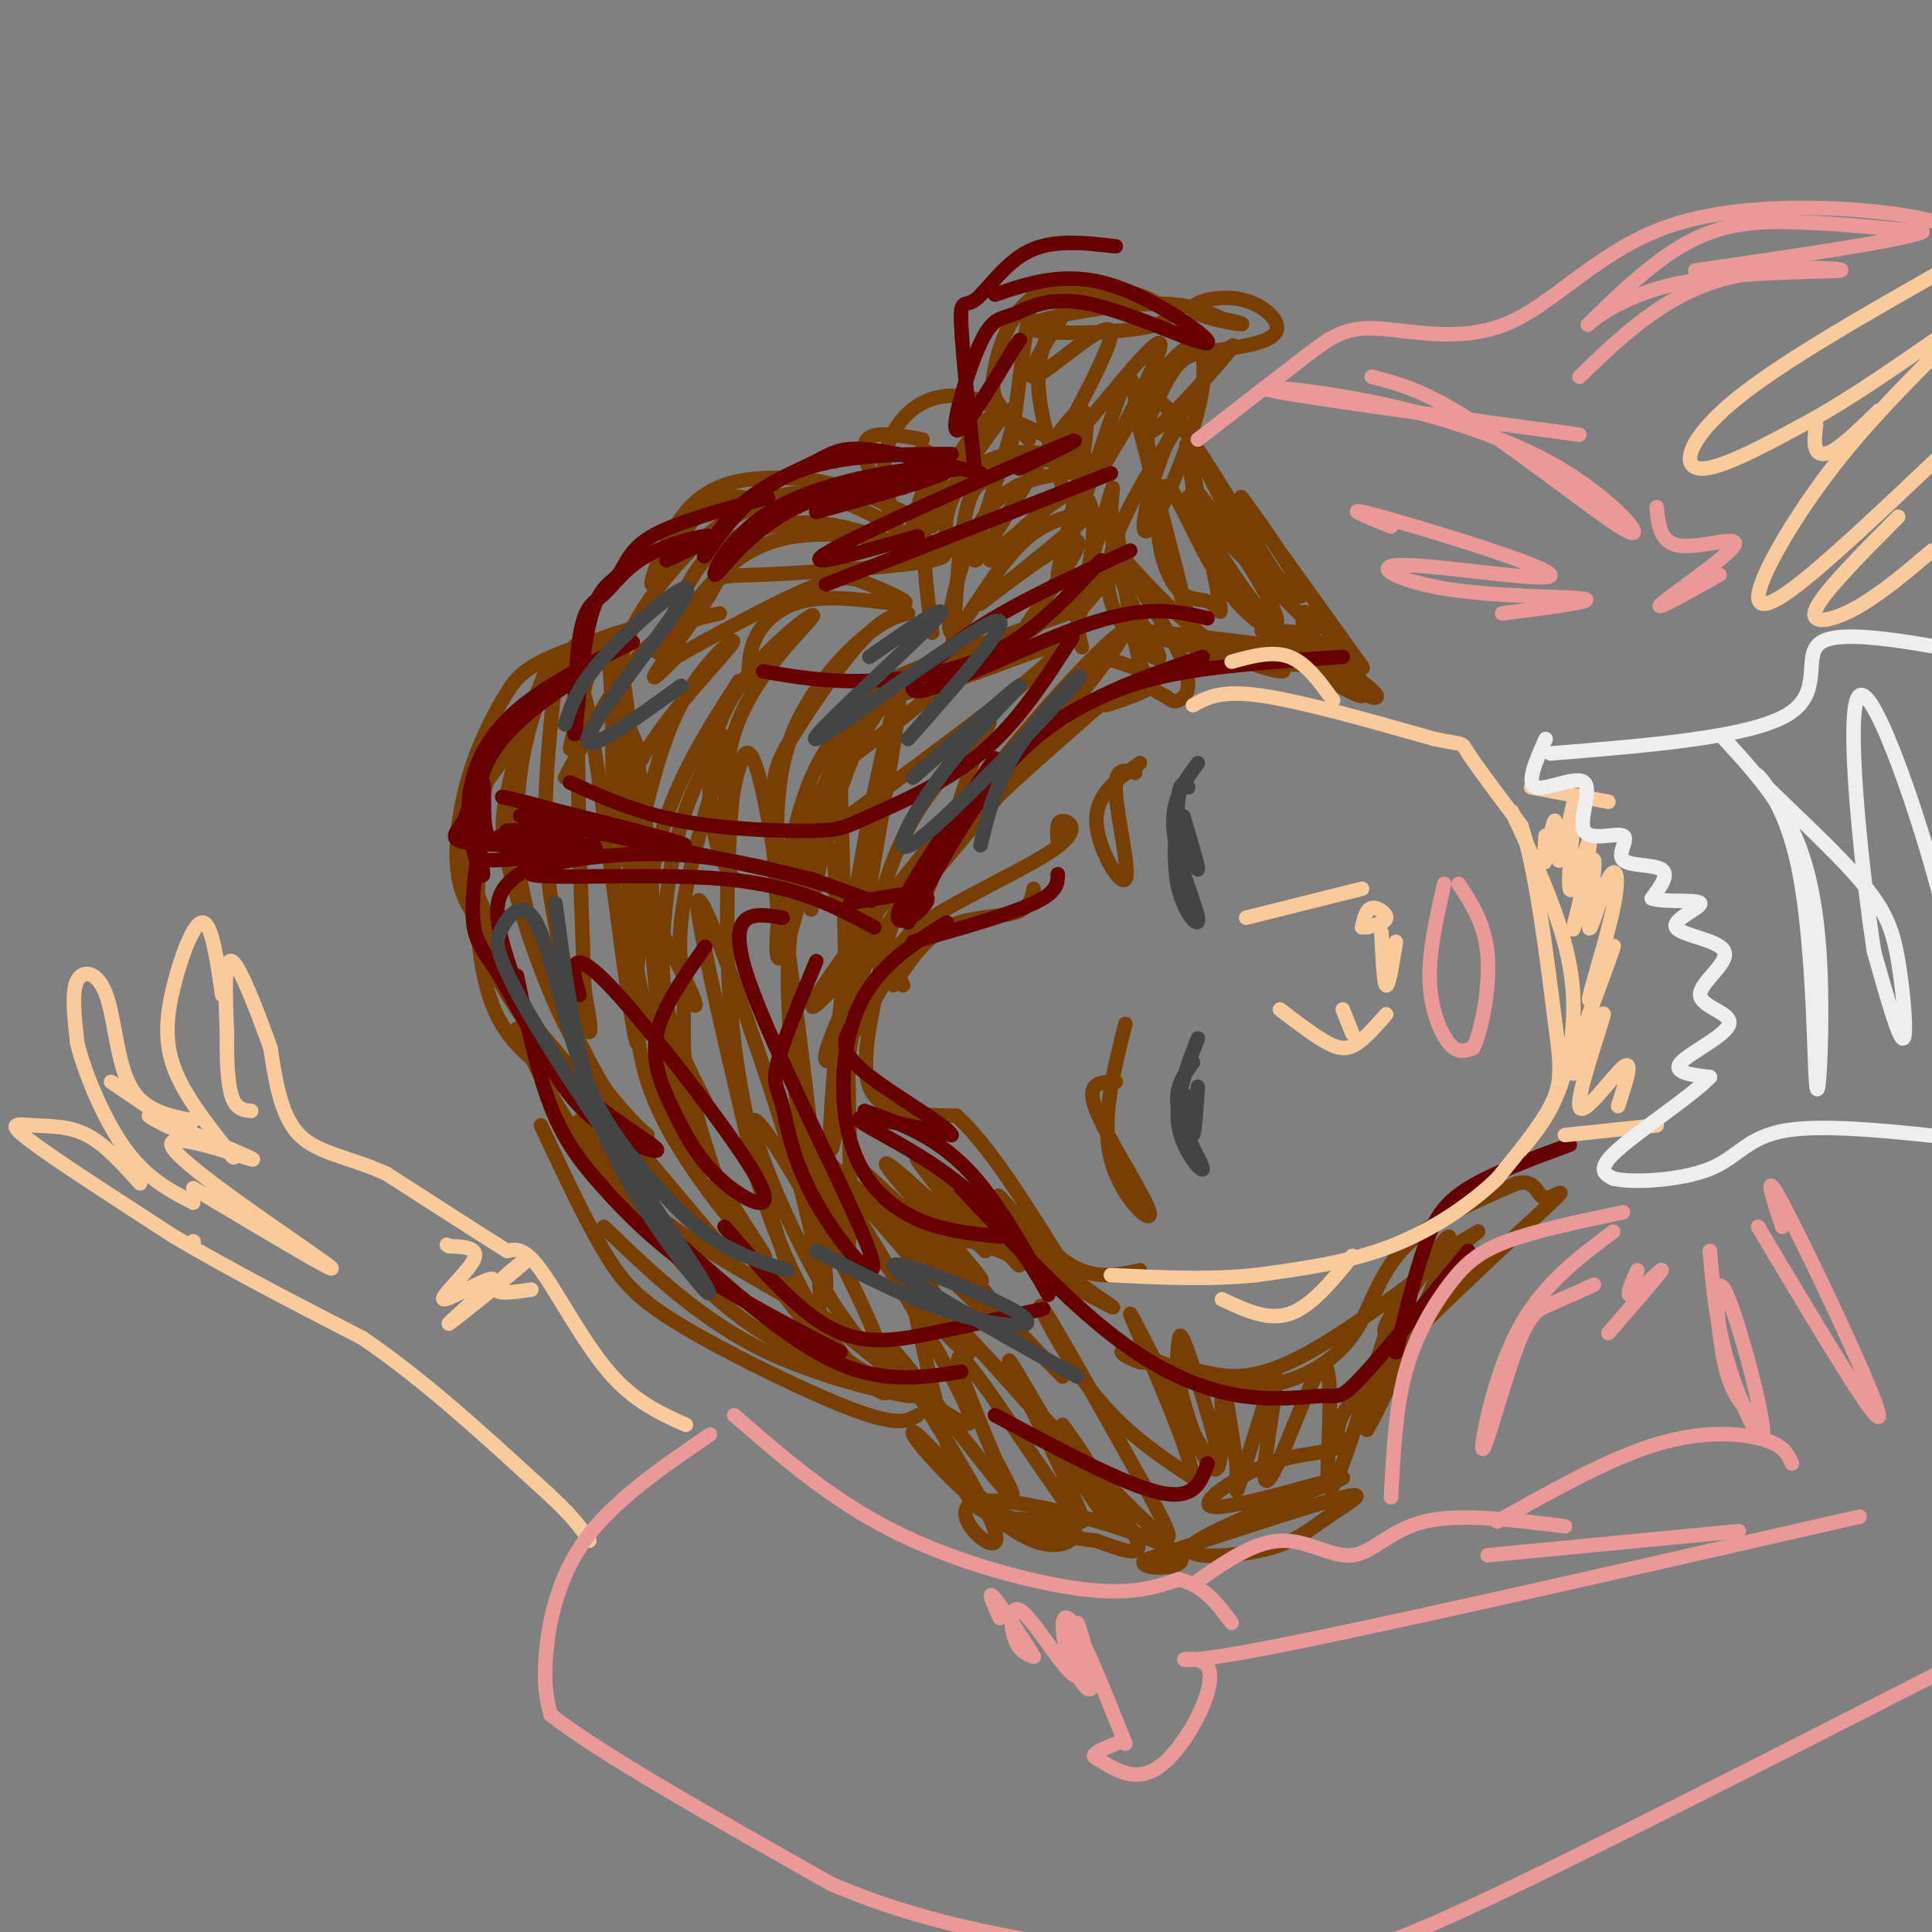 <svg viewBox='0 0 400 400' version='1.1' xmlns='http://www.w3.org/2000/svg' xmlns:xlink='http://www.w3.org/1999/xlink'><rect x="0" y="0" width="400" height="400" fill="#808080" stroke="none"/><g fill='none' stroke='#783f04' stroke-width='3' stroke-linecap='round' stroke-linejoin='round'><path d='M187,204c-1.833,-3.464 -3.667,-6.929 3,-12c6.667,-5.071 21.833,-11.750 28,-16c6.167,-4.250 3.333,-6.071 2,-6c-1.333,0.071 -1.167,2.036 -1,4'/><path d='M185,204c3.178,-4.844 6.356,-9.689 11,-12c4.644,-2.311 10.756,-2.089 14,-3c3.244,-0.911 3.622,-2.956 4,-5'/><path d='M183,203c0.083,-6.083 0.167,-12.167 8,-22c7.833,-9.833 23.417,-23.417 39,-37'/><path d='M179,196c1.889,0.111 3.778,0.222 3,6c-0.778,5.778 -4.222,17.222 -2,23c2.222,5.778 10.111,5.889 18,6'/><path d='M198,231c6.500,5.833 13.750,17.417 21,29'/><path d='M219,260c6.333,5.333 11.667,4.167 17,3'/><path d='M229,146c5.083,-1.667 10.167,-3.333 10,-5c-0.167,-1.667 -5.583,-3.333 -11,-5'/><path d='M211,132c-11.643,2.699 -23.286,5.397 -31,18c-7.714,12.603 -11.498,35.109 -12,38c-0.502,2.891 2.278,-13.833 4,-22c1.722,-8.167 2.387,-7.776 8,-12c5.613,-4.224 16.175,-13.064 22,-17c5.825,-3.936 6.912,-2.968 8,-2'/><path d='M161,189c-0.607,-9.132 -1.215,-18.265 -1,-24c0.215,-5.735 1.251,-8.073 5,-14c3.749,-5.927 10.209,-15.445 15,-20c4.791,-4.555 7.913,-4.149 8,-4c0.087,0.149 -2.861,0.040 -8,4c-5.139,3.960 -12.468,11.989 -16,21c-3.532,9.011 -3.266,19.006 -3,29'/><path d='M151,182c-1.039,-11.464 -2.078,-22.928 2,-33c4.078,-10.072 13.272,-18.751 15,-21c1.728,-2.249 -4.011,1.933 -9,7c-4.989,5.067 -9.228,11.018 -11,18c-1.772,6.982 -1.078,14.995 0,20c1.078,5.005 2.539,7.003 4,9'/><path d='M137,191c-5.545,-8.432 -11.090,-16.863 -7,-28c4.090,-11.137 17.814,-24.979 21,-29c3.186,-4.021 -4.167,1.778 -9,10c-4.833,8.222 -7.147,18.868 -9,26c-1.853,7.132 -3.244,10.752 -3,17c0.244,6.248 2.122,15.124 4,24'/><path d='M133,191c-1.514,12.155 -3.027,24.309 3,38c6.027,13.691 19.595,28.917 22,31c2.405,2.083 -6.352,-8.978 -12,-21c-5.648,-12.022 -8.185,-25.006 -8,-26c0.185,-0.994 3.093,10.003 6,21'/><path d='M144,234c4.711,11.387 13.489,29.355 23,40c9.511,10.645 19.756,13.967 18,11c-1.756,-2.967 -15.511,-12.222 -24,-21c-8.489,-8.778 -11.711,-17.079 -14,-24c-2.289,-6.921 -3.644,-12.460 -5,-18'/><path d='M142,222c-0.833,-6.667 -0.417,-14.333 0,-22'/><path d='M146,228c-3.309,-6.441 -6.617,-12.881 -8,-20c-1.383,-7.119 -0.839,-14.915 0,-22c0.839,-7.085 1.973,-13.459 5,-21c3.027,-7.541 7.945,-16.248 7,-11c-0.945,5.248 -7.754,24.451 -9,37c-1.246,12.549 3.073,18.442 3,17c-0.073,-1.442 -4.536,-10.221 -9,-19'/><path d='M135,189c-0.867,-7.489 1.467,-16.711 5,-25c3.533,-8.289 8.267,-15.644 13,-23'/><path d='M193,131c-1.226,-9.221 -2.452,-18.442 -1,-25c1.452,-6.558 5.583,-10.455 8,-14c2.417,-3.545 3.119,-6.740 9,-5c5.881,1.740 16.940,8.414 19,10c2.060,1.586 -4.881,-1.915 -11,-3c-6.119,-1.085 -11.417,0.246 -15,3c-3.583,2.754 -5.452,6.930 -6,10c-0.548,3.070 0.226,5.035 1,7'/><path d='M209,95c1.475,-11.824 2.950,-23.647 4,-30c1.050,-6.353 1.674,-7.235 7,-6c5.326,1.235 15.356,4.589 15,4c-0.356,-0.589 -11.096,-5.120 -18,-3c-6.904,2.120 -9.973,10.891 -11,16c-1.027,5.109 -0.014,6.554 1,8'/><path d='M213,91c-2.998,-3.207 -5.996,-6.414 -10,-8c-4.004,-1.586 -9.014,-1.550 -13,1c-3.986,2.550 -6.949,7.614 -7,13c-0.051,5.386 2.811,11.093 2,10c-0.811,-1.093 -5.295,-8.987 -6,-13c-0.705,-4.013 2.370,-4.147 5,-4c2.630,0.147 4.815,0.573 7,1'/><path d='M193,109c-6.095,-3.095 -12.191,-6.191 -18,-8c-5.809,-1.809 -11.333,-2.333 -17,-2c-5.667,0.333 -11.478,1.522 -16,7c-4.522,5.478 -7.756,15.244 -7,15c0.756,-0.244 5.502,-10.498 10,-15c4.498,-4.502 8.749,-3.251 13,-2'/><path d='M158,104c2.500,-0.167 2.250,0.417 2,1'/><path d='M131,130c-7.308,2.391 -14.616,4.781 -19,7c-4.384,2.219 -5.845,4.265 -8,8c-2.155,3.735 -5.003,9.159 -7,16c-1.997,6.841 -3.142,15.097 -2,21c1.142,5.903 4.571,9.451 8,13'/><path d='M104,196c-4.535,-8.823 -9.069,-17.646 -7,-26c2.069,-8.354 10.742,-16.238 12,-19c1.258,-2.762 -4.900,-0.400 -8,10c-3.100,10.400 -3.142,28.838 -1,40c2.142,11.162 6.469,15.046 11,19c4.531,3.954 9.265,7.977 14,12'/><path d='M107,208c0.000,0.000 43.000,51.000 43,51'/><path d='M107,213c5.417,10.917 10.833,21.833 20,31c9.167,9.167 22.083,16.583 35,24'/><path d='M112,233c4.536,9.679 9.071,19.357 13,26c3.929,6.643 7.250,10.250 17,16c9.750,5.750 25.929,13.643 35,17c9.071,3.357 11.036,2.179 13,1'/><path d='M125,254c10.173,9.774 20.345,19.548 34,26c13.655,6.452 30.792,9.583 30,9c-0.792,-0.583 -19.512,-4.881 -34,-15c-14.488,-10.119 -24.744,-26.060 -35,-42'/><path d='M122,229c-8.785,-11.098 -17.570,-22.196 -21,-31c-3.430,-8.804 -1.504,-15.314 -2,-20c-0.496,-4.686 -3.413,-7.546 1,-16c4.413,-8.454 16.155,-22.500 19,-27c2.845,-4.500 -3.207,0.546 -7,9c-3.793,8.454 -5.326,20.318 -5,30c0.326,9.682 2.511,17.184 6,26c3.489,8.816 8.283,18.948 12,25c3.717,6.052 6.359,8.026 9,10'/><path d='M134,235c-1.260,-0.912 -8.911,-8.194 -15,-19c-6.089,-10.806 -10.618,-25.138 -13,-34c-2.382,-8.862 -2.619,-12.256 0,-22c2.619,-9.744 8.094,-25.839 9,-24c0.906,1.839 -2.756,21.610 -2,39c0.756,17.390 5.930,32.397 8,37c2.070,4.603 1.035,-1.199 0,-7'/><path d='M121,205c-0.750,-20.796 -2.626,-69.285 0,-61c2.626,8.285 9.756,73.344 11,72c1.244,-1.344 -3.396,-69.093 -3,-74c0.396,-4.907 5.827,53.026 8,75c2.173,21.974 1.086,7.987 0,-6'/><path d='M137,211c-1.107,-16.175 -3.874,-53.614 -6,-57c-2.126,-3.386 -3.611,27.281 -4,26c-0.389,-1.281 0.317,-34.509 -1,-44c-1.317,-9.491 -4.659,4.754 -8,19'/><path d='M117,161c5.333,-10.167 10.667,-20.333 16,-26c5.333,-5.667 10.667,-6.833 16,-8'/><path d='M133,157c-3.104,-7.006 -6.207,-14.013 -4,-22c2.207,-7.987 9.725,-16.955 15,-22c5.275,-5.045 8.305,-6.167 12,-8c3.695,-1.833 8.053,-4.377 16,-2c7.947,2.377 19.483,9.676 20,11c0.517,1.324 -9.985,-3.325 -18,-5c-8.015,-1.675 -13.542,-0.374 -18,1c-4.458,1.374 -7.845,2.821 -11,7c-3.155,4.179 -6.077,11.089 -9,18'/><path d='M136,135c0.544,-0.064 6.406,-9.225 12,-15c5.594,-5.775 10.922,-8.166 17,-9c6.078,-0.834 12.905,-0.113 20,1c7.095,1.113 14.456,2.619 8,4c-6.456,1.381 -26.731,2.638 -36,3c-9.269,0.362 -7.534,-0.172 -10,4c-2.466,4.172 -9.133,13.049 -11,16c-1.867,2.951 1.067,-0.025 4,-3'/><path d='M140,136c6.124,-3.499 19.434,-10.747 27,-14c7.566,-3.253 9.386,-2.513 13,-1c3.614,1.513 9.020,3.797 7,4c-2.020,0.203 -11.467,-1.676 -18,-1c-6.533,0.676 -10.152,3.907 -12,7c-1.848,3.093 -1.924,6.046 -2,9'/><path d='M197,137c0.814,-12.445 1.627,-24.890 3,-31c1.373,-6.110 3.304,-5.884 5,-7c1.696,-1.116 3.155,-3.575 7,-4c3.845,-0.425 10.075,1.184 11,2c0.925,0.816 -3.457,0.840 -8,2c-4.543,1.160 -9.249,3.455 -13,11c-3.751,7.545 -6.548,20.339 -5,21c1.548,0.661 7.442,-10.811 13,-17c5.558,-6.189 10.779,-7.094 16,-8'/><path d='M226,106c-4.219,4.241 -22.766,18.844 -23,19c-0.234,0.156 17.844,-14.133 20,-13c2.156,1.133 -11.612,17.690 -11,19c0.612,1.310 15.603,-12.626 20,-16c4.397,-3.374 -1.802,3.813 -8,11'/><path d='M224,126c-1.333,3.167 -0.667,5.583 0,8'/><path d='M220,101c-2.345,-7.524 -4.690,-15.048 -5,-21c-0.310,-5.952 1.417,-10.334 4,-14c2.583,-3.666 6.024,-6.618 12,-6c5.976,0.618 14.488,4.805 9,7c-5.488,2.195 -24.978,2.399 -27,1c-2.022,-1.399 13.422,-4.400 23,-5c9.578,-0.600 13.289,1.200 17,3'/><path d='M253,66c3.974,0.814 5.410,1.348 3,1c-2.410,-0.348 -8.667,-1.578 -9,-3c-0.333,-1.422 5.256,-3.037 10,-2c4.744,1.037 8.641,4.725 7,7c-1.641,2.275 -8.821,3.138 -16,4'/><path d='M248,73c-3.645,1.350 -4.758,2.723 -7,7c-2.242,4.277 -5.613,11.456 -2,9c3.613,-2.456 14.208,-14.548 16,-17c1.792,-2.452 -5.221,4.737 -10,13c-4.779,8.263 -7.325,17.601 -8,22c-0.675,4.399 0.521,3.858 3,-1c2.479,-4.858 6.242,-14.034 8,-21c1.758,-6.966 1.512,-11.722 0,-13c-1.512,-1.278 -4.289,0.920 -8,6c-3.711,5.080 -8.355,13.040 -13,21'/><path d='M227,99c2.467,-4.955 15.134,-27.842 13,-28c-2.134,-0.158 -19.069,22.413 -21,23c-1.931,0.587 11.142,-20.812 11,-25c-0.142,-4.188 -13.500,8.834 -16,9c-2.500,0.166 5.857,-12.524 9,-17c3.143,-4.476 1.071,-0.738 -1,3'/><path d='M244,88c-4.610,7.226 -9.220,14.453 -12,21c-2.780,6.547 -3.731,12.416 -1,18c2.731,5.584 9.143,10.885 9,9c-0.143,-1.885 -6.842,-10.954 -9,-20c-2.158,-9.046 0.226,-18.067 -1,-14c-1.226,4.067 -6.060,21.224 -7,25c-0.940,3.776 2.016,-5.830 3,-13c0.984,-7.170 -0.005,-11.906 -3,-12c-2.995,-0.094 -7.998,4.453 -13,9'/><path d='M210,111c-3.000,2.333 -4.000,3.667 -5,5'/><path d='M231,108c1.601,11.520 3.203,23.040 5,29c1.797,5.960 3.790,6.360 5,7c1.210,0.640 1.638,1.520 3,1c1.362,-0.520 3.657,-2.441 0,-10c-3.657,-7.559 -13.267,-20.758 -13,-21c0.267,-0.242 10.412,12.471 20,19c9.588,6.529 18.620,6.873 13,5c-5.620,-1.873 -25.891,-5.964 -28,-7c-2.109,-1.036 13.946,0.982 30,3'/><path d='M266,134c8.479,0.098 14.677,-1.156 8,-1c-6.677,0.156 -26.227,1.723 -25,3c1.227,1.277 23.232,2.265 27,1c3.768,-1.265 -10.701,-4.782 -14,-6c-3.299,-1.218 4.573,-0.136 8,0c3.427,0.136 2.408,-0.676 -1,-4c-3.408,-3.324 -9.204,-9.162 -15,-15'/><path d='M254,112c-4.764,-6.083 -9.175,-13.791 -6,-10c3.175,3.791 13.936,19.080 16,25c2.064,5.920 -4.569,2.471 -10,-5c-5.431,-7.471 -9.659,-18.962 -12,-21c-2.341,-2.038 -2.795,5.378 -2,11c0.795,5.622 2.837,9.448 5,11c2.163,1.552 4.446,0.828 6,2c1.554,1.172 2.380,4.239 1,-3c-1.380,-7.239 -4.966,-24.782 -6,-29c-1.034,-4.218 0.483,4.891 2,14'/><path d='M248,107c5.251,9.672 17.379,26.853 16,21c-1.379,-5.853 -16.265,-34.740 -19,-40c-2.735,-5.260 6.679,13.105 14,24c7.321,10.895 12.548,14.318 10,9c-2.548,-5.318 -12.871,-19.377 -12,-18c0.871,1.377 12.935,18.188 25,35'/><path d='M282,138c1.344,2.391 -7.796,-9.130 -11,-11c-3.204,-1.870 -0.471,5.911 4,11c4.471,5.089 10.681,7.487 10,6c-0.681,-1.487 -8.254,-6.860 -13,-10c-4.746,-3.140 -6.664,-4.048 -3,-1c3.664,3.048 12.909,10.051 13,11c0.091,0.949 -8.974,-4.158 -14,-8c-5.026,-3.842 -6.013,-6.421 -7,-9'/><path d='M261,127c-5.379,-7.575 -15.325,-22.014 -15,-24c0.325,-1.986 10.922,8.480 16,14c5.078,5.520 4.637,6.092 -1,-3c-5.637,-9.092 -16.470,-27.849 -21,-31c-4.530,-3.151 -2.758,9.306 0,22c2.758,12.694 6.502,25.627 6,23c-0.502,-2.627 -5.251,-20.813 -10,-39'/><path d='M236,89c-1.759,-10.023 -1.156,-15.579 -5,-5c-3.844,10.579 -12.136,37.294 -12,35c0.136,-2.294 8.699,-33.595 5,-34c-3.699,-0.405 -19.662,30.087 -22,31c-2.338,0.913 8.947,-27.754 8,-31c-0.947,-3.246 -14.128,18.930 -19,25c-4.872,6.070 -1.436,-3.965 2,-14'/><path d='M193,96c-0.222,-2.933 -1.778,-3.267 -3,-2c-1.222,1.267 -2.111,4.133 -3,7'/><path d='M221,127c-14.275,5.039 -28.551,10.079 -35,13c-6.449,2.921 -5.073,3.724 -7,6c-1.927,2.276 -7.158,6.026 -11,15c-3.842,8.974 -6.294,23.171 -7,31c-0.706,7.829 0.336,9.291 3,0c2.664,-9.291 6.951,-29.336 12,-39c5.049,-9.664 10.859,-8.948 21,-12c10.141,-3.052 24.612,-9.872 22,-6c-2.612,3.872 -22.306,18.436 -42,33'/><path d='M177,168c-7.689,6.511 -5.911,6.289 -5,8c0.911,1.711 0.956,5.356 1,9'/><path d='M216,148c-11.016,12.426 -22.031,24.851 -33,39c-10.969,14.149 -21.890,30.021 -9,16c12.890,-14.021 49.592,-57.937 57,-69c7.408,-11.063 -14.478,10.725 -31,33c-16.522,22.275 -27.679,45.035 -29,51c-1.321,5.965 7.194,-4.867 14,-18c6.806,-13.133 11.903,-28.566 17,-44'/><path d='M202,156c3.499,-8.371 3.746,-7.300 1,-4c-2.746,3.300 -8.486,8.829 -13,16c-4.514,7.171 -7.801,15.986 -11,32c-3.199,16.014 -6.310,39.228 -7,38c-0.690,-1.228 1.039,-26.897 5,-52c3.961,-25.103 10.152,-49.641 9,-39c-1.152,10.641 -9.649,56.460 -13,79c-3.351,22.540 -1.556,21.799 0,26c1.556,4.201 2.873,13.343 3,-1c0.127,-14.343 -0.937,-52.172 -2,-90'/><path d='M174,161c-0.553,-14.714 -0.935,-6.498 -2,-2c-1.065,4.498 -2.811,5.276 -4,9c-1.189,3.724 -1.820,10.392 -3,17c-1.180,6.608 -2.907,13.157 -1,34c1.907,20.843 7.449,55.980 7,46c-0.449,-9.980 -6.888,-65.079 -11,-90c-4.112,-24.921 -5.897,-19.666 -7,-16c-1.103,3.666 -1.523,5.742 -2,15c-0.477,9.258 -1.011,25.696 1,42c2.011,16.304 6.566,32.473 10,43c3.434,10.527 5.746,15.412 7,14c1.254,-1.412 1.450,-9.121 -3,-26c-4.450,-16.879 -13.544,-42.929 -18,-54c-4.456,-11.071 -4.273,-7.163 -2,4c2.273,11.163 6.637,29.582 11,48'/><path d='M157,245c4.320,13.771 9.619,24.199 15,32c5.381,7.801 10.845,12.977 12,11c1.155,-1.977 -1.998,-11.106 -9,-25c-7.002,-13.894 -17.853,-32.555 -19,-31c-1.147,1.555 7.412,23.324 16,37c8.588,13.676 17.206,19.259 23,23c5.794,3.741 8.762,5.641 2,-7c-6.762,-12.641 -23.256,-39.821 -29,-48c-5.744,-8.179 -0.739,2.644 8,15c8.739,12.356 21.211,26.245 24,28c2.789,1.755 -4.106,-8.622 -11,-19'/><path d='M189,261c-8.129,-9.969 -22.952,-25.391 -16,-19c6.952,6.391 35.678,34.594 36,34c0.322,-0.594 -27.759,-29.984 -30,-33c-2.241,-3.016 21.358,20.342 24,22c2.642,1.658 -15.674,-18.383 -19,-23c-3.326,-4.617 8.337,6.192 20,17'/><path d='M204,259c-1.681,-3.384 -15.882,-20.344 -14,-19c1.882,1.344 19.847,20.993 21,22c1.153,1.007 -14.505,-16.627 -14,-17c0.505,-0.373 17.175,16.515 20,18c2.825,1.485 -8.193,-12.433 -10,-15c-1.807,-2.567 5.596,6.216 13,15'/><path d='M220,263c5.781,4.853 13.735,9.486 9,7c-4.735,-2.486 -22.159,-12.093 -28,-13c-5.841,-0.907 -0.097,6.884 5,13c5.097,6.116 9.549,10.558 14,15'/><path d='M188,265c3.149,14.283 6.298,28.566 9,37c2.702,8.434 4.958,11.021 10,12c5.042,0.979 12.870,0.352 15,2c2.130,1.648 -1.438,5.571 -8,3c-6.562,-2.571 -16.120,-11.638 -21,-17c-4.880,-5.362 -5.083,-7.021 -2,-4c3.083,3.021 9.452,10.720 16,15c6.548,4.280 13.274,5.140 20,6'/><path d='M227,319c6.708,2.402 13.479,5.407 4,-7c-9.479,-12.407 -35.208,-40.226 -35,-40c0.208,0.226 26.351,28.497 38,40c11.649,11.503 8.803,6.238 2,-6c-6.803,-12.238 -17.562,-31.449 -20,-35c-2.438,-3.551 3.446,8.557 10,17c6.554,8.443 13.777,13.222 21,18'/><path d='M247,306c-0.780,-7.093 -13.232,-33.826 -13,-34c0.232,-0.174 13.146,26.211 17,31c3.854,4.789 -1.351,-12.018 -4,-20c-2.649,-7.982 -2.740,-7.139 -3,-5c-0.260,2.139 -0.688,5.573 1,12c1.688,6.427 5.493,15.846 7,14c1.507,-1.846 0.716,-14.956 1,-17c0.284,-2.044 1.642,6.978 3,16'/><path d='M256,303c0.230,4.679 -0.694,8.376 1,3c1.694,-5.376 6.005,-19.825 7,-21c0.995,-1.175 -1.328,10.923 -2,17c-0.672,6.077 0.306,6.132 3,0c2.694,-6.132 7.103,-18.450 9,-19c1.897,-0.550 1.282,10.667 1,18c-0.282,7.333 -0.230,10.782 3,2c3.230,-8.782 9.637,-29.795 11,-33c1.363,-3.205 -2.319,11.397 -6,26'/><path d='M283,296c3.668,-5.933 15.839,-33.766 17,-39c1.161,-5.234 -8.687,12.129 -12,17c-3.313,4.871 -0.089,-2.751 4,-8c4.089,-5.249 9.045,-8.124 14,-11'/><path d='M306,255c-4.595,3.690 -23.083,18.417 -35,25c-11.917,6.583 -17.262,5.024 -22,4c-4.738,-1.024 -8.869,-1.512 -13,-2'/><path d='M236,282c-3.403,-1.116 -5.411,-2.905 -2,-2c3.411,0.905 12.240,4.505 19,6c6.760,1.495 11.451,0.885 16,-1c4.549,-1.885 8.955,-5.046 12,-10c3.045,-4.954 4.727,-11.701 10,-17c5.273,-5.299 14.136,-9.149 23,-13'/><path d='M314,245c4.439,-1.016 4.035,2.944 6,3c1.965,0.056 6.298,-3.793 -1,3c-7.298,6.793 -26.228,24.226 -35,34c-8.772,9.774 -7.386,11.887 -6,14'/><path d='M278,299c-3.093,2.375 -7.825,1.314 -15,4c-7.175,2.686 -16.793,9.120 -11,9c5.793,-0.120 26.998,-6.795 26,-6c-0.998,0.795 -24.198,9.061 -30,13c-5.802,3.939 5.795,3.551 13,2c7.205,-1.551 10.017,-4.264 14,-7c3.983,-2.736 9.138,-5.496 3,-4c-6.138,1.496 -23.569,7.248 -41,13'/><path d='M237,323c-2.315,2.454 12.397,2.090 6,-2c-6.397,-4.090 -33.905,-11.905 -41,-10c-7.095,1.905 6.222,13.531 4,6c-2.222,-7.531 -19.983,-34.220 -21,-37c-1.017,-2.780 14.709,18.349 21,26c6.291,7.651 3.145,1.826 0,-4'/><path d='M206,302c-3.129,-7.809 -10.952,-25.332 -6,-20c4.952,5.332 22.681,33.520 24,33c1.319,-0.520 -13.770,-29.748 -15,-33c-1.230,-3.252 11.400,19.471 17,28c5.600,8.529 4.172,2.866 2,-2c-2.172,-4.866 -5.086,-8.933 -8,-13'/></g>
<g fill='none' stroke='#660000' stroke-width='3' stroke-linecap='round' stroke-linejoin='round'><path d='M181,192c-7.954,-4.313 -15.907,-8.625 -31,-10c-15.093,-1.375 -37.324,0.188 -40,-1c-2.676,-1.188 14.203,-5.128 31,-4c16.797,1.128 33.514,7.322 38,9c4.486,1.678 -3.257,-1.161 -11,-4'/><path d='M168,182c-17.679,-4.036 -56.375,-12.125 -60,-13c-3.625,-0.875 27.821,5.464 33,6c5.179,0.536 -15.911,-4.732 -37,-10'/><path d='M104,165c-0.070,-0.205 18.256,4.281 19,6c0.744,1.719 -16.093,0.671 -18,1c-1.907,0.329 11.118,2.037 16,3c4.882,0.963 1.622,1.182 -4,1c-5.622,-0.182 -13.606,-0.766 -13,-1c0.606,-0.234 9.803,-0.117 19,0'/><path d='M123,175c-2.561,1.037 -18.462,3.629 -23,3c-4.538,-0.629 2.289,-4.478 4,-5c1.711,-0.522 -1.693,2.282 -3,0c-1.307,-2.282 -0.516,-9.652 -1,-11c-0.484,-1.348 -2.242,3.326 -4,8'/><path d='M96,170c-1.333,2.089 -2.667,3.311 -1,4c1.667,0.689 6.333,0.844 11,1'/><path d='M176,187c7.867,-1.467 15.733,-2.933 16,-1c0.267,1.933 -7.067,7.267 -6,3c1.067,-4.267 10.533,-18.133 20,-32'/><path d='M188,191c7.417,-13.917 14.833,-27.833 25,-37c10.167,-9.167 23.083,-13.583 36,-18'/><path d='M219,149c6.083,-3.417 12.167,-6.833 22,-9c9.833,-2.167 23.417,-3.083 37,-4'/><path d='M189,195c10.000,-2.833 20.000,-5.667 25,-8c5.000,-2.333 5.000,-4.167 5,-6'/><path d='M196,191c-7.101,4.470 -14.202,8.940 -18,17c-3.798,8.060 -4.292,19.708 -2,28c2.292,8.292 7.369,13.226 13,16c5.631,2.774 11.815,3.387 18,4'/><path d='M179,230c7.789,2.726 15.579,5.451 23,14c7.421,8.549 14.474,22.920 15,24c0.526,1.080 -5.474,-11.132 -15,-20c-9.526,-8.868 -22.579,-14.391 -24,-16c-1.421,-1.609 8.789,0.695 19,3'/><path d='M197,235c-0.911,-2.022 -12.689,-8.578 -18,-13c-5.311,-4.422 -4.156,-6.711 -3,-9'/><path d='M199,246c11.067,11.734 22.134,23.467 32,31c9.866,7.533 18.531,10.864 26,12c7.469,1.136 13.742,0.075 17,0c3.258,-0.075 3.502,0.836 8,-4c4.498,-4.836 13.249,-15.418 22,-26'/><path d='M289,280c2.000,-8.156 4.000,-16.311 6,-22c2.000,-5.689 4.000,-8.911 9,-12c5.000,-3.089 13.000,-6.044 21,-9'/><path d='M202,99c-1.387,-13.250 -2.774,-26.500 -3,-32c-0.226,-5.500 0.708,-3.250 3,-5c2.292,-1.750 5.940,-7.500 11,-10c5.060,-2.500 11.530,-1.750 18,-1'/><path d='M206,61c7.269,-2.462 14.539,-4.925 24,-2c9.461,2.925 21.114,11.237 20,12c-1.114,0.763 -14.995,-6.025 -24,-8c-9.005,-1.975 -13.135,0.862 -16,2c-2.865,1.138 -4.464,0.576 -7,6c-2.536,5.424 -6.010,16.836 -5,18c1.010,1.164 6.505,-7.918 12,-17'/><path d='M210,72c2.000,-2.833 1.000,-1.417 0,0'/><path d='M203,98c-9.277,-2.293 -18.554,-4.586 -24,-5c-5.446,-0.414 -7.062,1.052 -11,3c-3.938,1.948 -10.200,4.378 -15,9c-4.800,4.622 -8.138,11.437 -7,10c1.138,-1.437 6.754,-11.125 16,-16c9.246,-4.875 22.123,-4.938 35,-5'/><path d='M159,103c-9.508,2.552 -19.017,5.105 -24,8c-4.983,2.895 -5.441,6.134 -7,8c-1.559,1.866 -4.220,2.359 -6,10c-1.780,7.641 -2.678,22.429 -3,23c-0.322,0.571 -0.067,-13.073 1,-20c1.067,-6.927 2.946,-7.135 5,-9c2.054,-1.865 4.284,-5.387 9,-8c4.716,-2.613 11.919,-4.318 13,-4c1.081,0.318 -3.959,2.659 -9,5'/><path d='M131,133c-9.424,4.604 -18.848,9.209 -25,15c-6.152,5.791 -9.030,12.769 -9,20c0.030,7.231 2.970,14.716 3,13c0.030,-1.716 -2.848,-12.633 0,-21c2.848,-8.367 11.424,-14.183 20,-20'/><path d='M100,170c-1.272,8.033 -2.545,16.067 -2,21c0.545,4.933 2.907,6.766 6,12c3.093,5.234 6.918,13.868 14,21c7.082,7.132 17.420,12.762 18,14c0.580,1.238 -8.597,-1.916 -15,-8c-6.403,-6.084 -10.032,-15.100 -13,-23c-2.968,-7.900 -5.277,-14.686 -5,-19c0.277,-4.314 3.138,-6.157 6,-8'/><path d='M107,202c2.101,9.893 4.202,19.786 7,27c2.798,7.214 6.292,11.750 11,17c4.708,5.250 10.631,11.214 19,17c8.369,5.786 19.185,11.393 30,17'/><path d='M140,257c11.583,10.250 23.167,20.500 33,25c9.833,4.500 17.917,3.250 26,2'/><path d='M206,293c13.333,7.167 26.667,14.333 34,16c7.333,1.667 8.667,-2.167 10,-6'/><path d='M118,162c6.874,3.129 13.748,6.258 23,8c9.252,1.742 20.882,2.096 27,2c6.118,-0.096 6.724,-0.641 12,-3c5.276,-2.359 15.222,-6.531 23,-13c7.778,-6.469 13.389,-15.234 19,-24'/><path d='M158,139c6.356,1.089 12.711,2.178 21,2c8.289,-0.178 18.511,-1.622 27,-6c8.489,-4.378 15.244,-11.689 22,-19'/><path d='M171,121c0.000,0.000 59.000,-23.000 59,-23'/><path d='M190,111c-12.867,3.689 -25.733,7.378 -18,3c7.733,-4.378 36.067,-16.822 46,-21c9.933,-4.178 1.467,-0.089 -7,4'/><path d='M169,106c14.632,-4.053 29.263,-8.105 27,-9c-2.263,-0.895 -21.421,1.368 -33,7c-11.579,5.632 -15.579,14.632 -15,15c0.579,0.368 5.737,-7.895 15,-13c9.263,-5.105 22.632,-7.053 36,-9'/><path d='M234,114c-11.917,5.417 -23.833,10.833 -33,17c-9.167,6.167 -15.583,13.083 -10,12c5.583,-1.083 23.167,-10.167 35,-14c11.833,-3.833 17.917,-2.417 24,-1'/><path d='M169,199c-3.428,8.268 -6.856,16.536 -8,21c-1.144,4.464 -0.006,5.124 1,9c1.006,3.876 1.878,10.967 7,20c5.122,9.033 14.494,20.009 11,10c-3.494,-10.009 -19.856,-41.003 -25,-56c-5.144,-14.997 0.928,-13.999 7,-13'/><path d='M146,196c-4.400,6.240 -8.801,12.480 -10,18c-1.199,5.520 0.802,10.319 3,15c2.198,4.681 4.591,9.243 8,13c3.409,3.757 7.833,6.708 10,7c2.167,0.292 2.076,-2.076 -4,-11c-6.076,-8.924 -18.136,-24.402 -25,-32c-6.864,-7.598 -8.533,-7.314 -9,-6c-0.467,1.314 0.266,3.657 1,6'/><path d='M150,254c7.467,8.644 14.933,17.289 22,21c7.067,3.711 13.733,2.489 21,1c7.267,-1.489 15.133,-3.244 23,-5'/></g>
<g fill='none' stroke='#444444' stroke-width='3' stroke-linecap='round' stroke-linejoin='round'><path d='M203,175c1.693,-7.004 3.386,-14.009 9,-22c5.614,-7.991 15.148,-16.970 10,-11c-5.148,5.970 -24.978,26.889 -32,32c-7.022,5.111 -1.237,-5.585 6,-15c7.237,-9.415 15.925,-17.547 15,-17c-0.925,0.547 -11.462,9.774 -22,19'/><path d='M188,153c12.048,-13.613 24.095,-27.226 17,-24c-7.095,3.226 -33.333,23.292 -36,24c-2.667,0.708 18.238,-17.940 24,-24c5.762,-6.060 -3.619,0.470 -13,7'/><path d='M141,142c-10.714,7.774 -21.429,15.548 -19,10c2.429,-5.548 18.000,-24.417 20,-29c2.000,-4.583 -9.571,5.119 -16,12c-6.429,6.881 -7.714,10.940 -9,15'/><path d='M115,187c1.636,12.274 3.272,24.549 6,35c2.728,10.451 6.547,19.080 13,29c6.453,9.920 15.538,21.131 12,15c-3.538,-6.131 -19.701,-29.603 -29,-44c-9.299,-14.397 -11.734,-19.717 -13,-23c-1.266,-3.283 -1.365,-4.529 0,-7c1.365,-2.471 4.192,-6.168 7,-1c2.808,5.168 5.598,19.200 9,29c3.402,9.800 7.416,15.369 12,21c4.584,5.631 9.738,11.323 15,15c5.262,3.677 10.631,5.338 16,7'/><path d='M169,259c9.786,5.060 19.571,10.119 29,13c9.429,2.881 18.500,3.583 13,0c-5.500,-3.583 -25.571,-11.452 -26,-10c-0.429,1.452 18.786,12.226 38,23'/></g>
<g fill='none' stroke='#783f04' stroke-width='3' stroke-linecap='round' stroke-linejoin='round'><path d='M235,160c-2.149,-0.631 -4.298,-1.262 -4,4c0.298,5.262 3.042,16.417 2,18c-1.042,1.583 -5.869,-6.405 -6,-12c-0.131,-5.595 4.435,-8.798 9,-12'/><path d='M233,212c-2.524,10.000 -5.048,20.000 -3,28c2.048,8.000 8.667,14.000 8,11c-0.667,-3.000 -8.619,-15.000 -11,-21c-2.381,-6.000 0.810,-6.000 4,-6'/></g>
<g fill='none' stroke='#f9cb9c' stroke-width='3' stroke-linecap='round' stroke-linejoin='round'><path d='M247,146c2.833,-1.583 5.667,-3.167 14,-2c8.333,1.167 22.167,5.083 36,9'/><path d='M297,153c6.667,1.400 5.333,0.400 7,3c1.667,2.600 6.333,8.800 11,15'/><path d='M315,171c3.000,9.333 5.000,25.167 7,41'/><path d='M322,212c1.356,9.489 1.244,12.711 -1,17c-2.244,4.289 -6.622,9.644 -11,15'/><path d='M310,244c-5.356,5.178 -13.244,10.622 -22,14c-8.756,3.378 -18.378,4.689 -28,6'/><path d='M260,264c-9.667,1.000 -19.833,0.500 -30,0'/><path d='M253,269c4.750,2.250 9.500,4.500 14,3c4.500,-1.500 8.750,-6.750 13,-12'/><path d='M276,145c-2.750,-3.833 -5.500,-7.667 -9,-9c-3.500,-1.333 -7.750,-0.167 -12,1'/><path d='M258,190c0.000,0.000 24.000,-6.000 24,-6'/><path d='M283,192c1.978,-0.533 3.956,-1.067 4,-2c0.044,-0.933 -1.844,-2.267 -3,-2c-1.156,0.267 -1.578,2.133 -2,4'/><path d='M280,214c0.000,0.000 -2.000,-5.000 -2,-5'/><path d='M287,210c-2.089,2.378 -4.178,4.756 -6,6c-1.822,1.244 -3.378,1.356 -6,0c-2.622,-1.356 -6.311,-4.178 -10,-7'/><path d='M286,193c0.250,5.333 0.500,10.667 1,11c0.500,0.333 1.250,-4.333 2,-9'/><path d='M317,163c0.000,0.000 16.000,3.000 16,3'/><path d='M324,235c0.000,0.000 19.000,-2.000 19,-2'/><path d='M404,55c-17.711,10.044 -35.422,20.089 -45,28c-9.578,7.911 -11.022,13.689 -7,14c4.022,0.311 13.511,-4.844 23,-10'/><path d='M375,87c8.667,-4.833 18.833,-11.917 29,-19'/><path d='M402,72c-7.601,7.649 -15.202,15.298 -22,24c-6.798,8.702 -12.792,18.458 -15,24c-2.208,5.542 -0.631,6.869 6,2c6.631,-4.869 18.315,-15.935 30,-27'/><path d='M376,88c-0.244,1.933 -0.489,3.867 0,5c0.489,1.133 1.711,1.467 4,0c2.289,-1.467 5.644,-4.733 9,-8'/><path d='M393,107c-7.711,7.756 -15.422,15.511 -17,19c-1.578,3.489 2.978,2.711 8,0c5.022,-2.711 10.511,-7.356 16,-12'/><path d='M142,295c-5.356,-2.400 -10.711,-4.800 -16,-11c-5.289,-6.200 -10.511,-16.200 -14,-21c-3.489,-4.800 -5.244,-4.400 -7,-4'/><path d='M105,259c-5.333,-3.333 -15.167,-9.667 -25,-16'/><path d='M80,243c-7.622,-3.467 -14.178,-4.133 -18,-8c-3.822,-3.867 -4.911,-10.933 -6,-18'/><path d='M56,217c-2.667,-7.467 -6.333,-17.133 -8,-18c-1.667,-0.867 -1.333,7.067 -1,15'/><path d='M47,214c-0.111,5.089 0.111,10.311 1,13c0.889,2.689 2.444,2.844 4,3'/><path d='M46,206c-1.077,-7.405 -2.155,-14.810 -4,-15c-1.845,-0.190 -4.458,6.833 -6,13c-1.542,6.167 -2.012,11.476 0,17c2.012,5.524 6.506,11.262 11,17'/><path d='M47,238c2.000,2.833 1.500,1.417 1,0'/><path d='M40,232c-5.107,-0.976 -10.214,-1.952 -13,-7c-2.786,-5.048 -3.250,-14.167 -5,-19c-1.750,-4.833 -4.786,-5.381 -6,-3c-1.214,2.381 -0.607,7.690 0,13'/><path d='M16,216c1.600,6.422 5.600,15.978 10,22c4.400,6.022 9.200,8.511 14,11'/><path d='M29,245c-3.613,-4.030 -7.226,-8.060 -11,-10c-3.774,-1.940 -7.708,-1.792 -11,-2c-3.292,-0.208 -5.940,-0.774 -1,3c4.940,3.774 17.470,11.887 30,20'/><path d='M36,256c11.500,6.833 25.250,13.917 39,21'/><path d='M75,277c12.500,8.500 24.250,19.250 36,30'/><path d='M111,307c7.833,7.000 9.417,9.500 11,12'/><path d='M110,267c-4.222,0.624 -8.445,1.248 -7,-1c1.445,-2.248 8.557,-7.369 6,-5c-2.557,2.369 -14.785,12.229 -16,13c-1.215,0.771 8.581,-7.546 9,-9c0.419,-1.454 -8.541,3.955 -10,4c-1.459,0.045 4.583,-5.273 6,-8c1.417,-2.727 -1.792,-2.864 -5,-3'/><path d='M93,258c-0.833,-0.500 -0.417,-0.250 0,0'/><path d='M40,246c16.054,9.589 32.107,19.179 28,16c-4.107,-3.179 -28.375,-19.125 -32,-24c-3.625,-4.875 13.393,1.321 16,2c2.607,0.679 -9.196,-4.161 -21,-9'/><path d='M31,231c-1.311,-0.289 5.911,3.489 6,3c0.089,-0.489 -6.956,-5.244 -14,-10'/><path d='M40,257c0.000,0.000 0.100,0.100 0.1,0.1'/><path d='M313,168c5.111,11.022 10.222,22.044 12,32c1.778,9.956 0.222,18.844 -2,25c-2.222,6.156 -5.111,9.578 -8,13'/><path d='M320,173c-0.225,3.406 -0.450,6.812 0,5c0.450,-1.812 1.577,-8.842 2,-8c0.423,0.842 0.144,9.554 1,8c0.856,-1.554 2.848,-13.375 3,-12c0.152,1.375 -1.536,15.947 -1,18c0.536,2.053 3.296,-8.413 4,-10c0.704,-1.587 -0.648,5.707 -2,13'/><path d='M327,187c-0.809,3.977 -1.832,7.420 -1,4c0.832,-3.420 3.519,-13.704 4,-13c0.481,0.704 -1.243,12.396 -1,14c0.243,1.604 2.452,-6.880 4,-10c1.548,-3.120 2.436,-0.878 1,6c-1.436,6.878 -5.194,18.390 -5,19c0.194,0.610 4.341,-9.683 5,-11c0.659,-1.317 -2.171,6.341 -5,14'/><path d='M329,210c-1.938,5.962 -4.282,13.865 -3,12c1.282,-1.865 6.189,-13.500 6,-12c-0.189,1.500 -5.474,16.135 -5,19c0.474,2.865 6.707,-6.038 9,-8c2.293,-1.962 0.647,3.019 -1,8'/></g>
<g fill='none' stroke='#ea9999' stroke-width='3' stroke-linecap='round' stroke-linejoin='round'><path d='M147,297c-10.067,6.889 -20.133,13.778 -26,22c-5.867,8.222 -7.533,17.778 -8,24c-0.467,6.222 0.267,9.111 1,12'/><path d='M114,355c9.833,7.833 33.917,21.417 58,35'/><path d='M172,390c18.833,8.167 36.917,11.083 55,14'/><path d='M276,404c3.167,0.500 6.333,1.000 28,-9c21.667,-10.000 61.833,-30.500 102,-51'/><path d='M152,293c10.044,8.756 20.089,17.511 33,24c12.911,6.489 28.689,10.711 39,12c10.311,1.289 15.156,-0.356 20,-2'/><path d='M244,327c5.167,1.167 8.083,5.083 11,9'/><path d='M247,328c6.185,-4.357 12.369,-8.714 18,-9c5.631,-0.286 10.708,3.500 15,3c4.292,-0.500 7.798,-5.286 15,-7c7.202,-1.714 18.101,-0.357 29,1'/><path d='M310,315c11.622,-6.533 23.244,-13.067 33,-16c9.756,-2.933 17.644,-2.267 22,-1c4.356,1.267 5.178,3.133 6,5'/><path d='M308,322c0.000,0.000 52.000,-5.000 52,-5'/><path d='M385,314c-52.952,12.095 -105.905,24.190 -127,28c-21.095,3.810 -10.333,-0.667 -8,3c2.333,3.667 -3.762,15.476 -9,20c-5.238,4.524 -9.619,1.762 -14,-1'/><path d='M227,364c-1.667,-0.667 1.167,-1.833 4,-3'/><path d='M233,361c-4.354,-10.895 -8.708,-21.791 -11,-25c-2.292,-3.209 -2.523,1.268 -1,6c1.523,4.732 4.801,9.719 5,7c0.199,-2.719 -2.682,-13.143 -3,-13c-0.318,0.143 1.925,10.853 0,11c-1.925,0.147 -8.018,-10.268 -11,-13c-2.982,-2.732 -2.852,2.219 -2,5c0.852,2.781 2.426,3.390 4,4'/><path d='M214,343c-1.200,-2.222 -6.200,-9.778 -8,-12c-1.800,-2.222 -0.400,0.889 1,4'/><path d='M288,310c0.464,-9.185 0.929,-18.369 3,-26c2.071,-7.631 5.750,-13.708 9,-18c3.250,-4.292 6.071,-6.798 12,-9c5.929,-2.202 14.964,-4.101 24,-6'/><path d='M334,255c-7.490,5.587 -14.979,11.174 -20,21c-5.021,9.826 -7.573,23.892 -7,24c0.573,0.108 4.270,-13.740 7,-21c2.730,-7.260 4.494,-7.931 7,-9c2.506,-1.069 5.753,-2.534 9,-4'/><path d='M354,259c0.665,7.691 1.330,15.381 4,24c2.670,8.619 7.344,18.166 7,13c-0.344,-5.166 -5.708,-25.045 -8,-29c-2.292,-3.955 -1.512,8.013 0,15c1.512,6.987 3.756,8.994 6,11'/><path d='M364,254c12.644,21.200 25.289,42.400 25,39c-0.289,-3.400 -13.511,-31.400 -19,-42c-5.489,-10.600 -3.244,-3.800 -1,3'/><path d='M333,276c5.333,-6.156 10.667,-12.311 11,-13c0.333,-0.689 -4.333,4.089 -6,5c-1.667,0.911 -0.333,-2.044 1,-5'/><path d='M248,91c8.240,-6.382 16.479,-12.764 22,-17c5.521,-4.236 8.322,-6.326 15,-6c6.678,0.326 17.233,3.067 27,-1c9.767,-4.067 18.745,-14.941 33,-20c14.255,-5.059 33.787,-4.303 45,-3c11.213,1.303 14.106,3.151 17,5'/><path d='M284,78c5.620,1.446 11.240,2.892 22,10c10.760,7.108 26.659,19.877 31,22c4.341,2.123 -2.878,-6.400 -14,-13c-11.122,-6.600 -26.148,-11.277 -40,-14c-13.852,-2.723 -26.529,-3.492 -19,-2c7.529,1.492 35.265,5.246 63,9'/><path d='M288,109c-5.725,-2.303 -11.450,-4.605 -2,-2c9.450,2.605 34.076,10.118 35,12c0.924,1.882 -21.856,-1.867 -30,-2c-8.144,-0.133 -1.654,3.349 9,5c10.654,1.651 25.473,1.472 28,2c2.527,0.528 -7.236,1.764 -17,3'/><path d='M343,105c0.351,3.774 0.702,7.548 5,8c4.298,0.452 12.542,-2.417 11,0c-1.542,2.417 -12.869,10.119 -15,12c-2.131,1.881 4.935,-2.060 12,-6'/><path d='M327,78c8.532,-8.232 17.065,-16.464 29,-20c11.935,-3.536 27.274,-2.374 25,-2c-2.274,0.374 -22.159,-0.038 -35,3c-12.841,3.038 -18.638,9.526 -17,8c1.638,-1.526 10.710,-11.065 19,-16c8.290,-4.935 15.797,-5.267 24,-5c8.203,0.267 17.101,1.134 26,2'/><path d='M398,48c-3.500,1.667 -25.250,4.833 -47,8'/></g>
<g fill='none' stroke='#eeeeee' stroke-width='3' stroke-linecap='round' stroke-linejoin='round'><path d='M320,153c-2.048,4.645 -4.095,9.291 -2,10c2.095,0.709 8.333,-2.518 10,-1c1.667,1.518 -1.239,7.783 0,10c1.239,2.217 6.621,0.388 8,1c1.379,0.612 -1.244,3.665 0,5c1.244,1.335 6.355,0.953 8,2c1.645,1.047 -0.178,3.524 -2,6'/><path d='M342,186c2.454,0.898 9.588,0.143 10,1c0.412,0.857 -5.900,3.325 -5,5c0.900,1.675 9.012,2.557 10,5c0.988,2.443 -5.148,6.449 -5,9c0.148,2.551 6.578,3.648 6,6c-0.578,2.352 -8.165,5.958 -10,8c-1.835,2.042 2.083,2.521 6,3'/><path d='M354,223c-3.244,3.533 -14.356,10.867 -19,15c-4.644,4.133 -2.822,5.067 -1,6'/><path d='M334,244c3.869,0.976 14.042,0.417 20,-2c5.958,-2.417 7.702,-6.690 16,-8c8.298,-1.310 23.149,0.345 38,2'/><path d='M321,156c20.578,-1.667 41.156,-3.333 49,-8c7.844,-4.667 2.956,-12.333 7,-15c4.044,-2.667 17.022,-0.333 30,2'/><path d='M357,153c5.748,6.269 11.496,12.538 15,21c3.504,8.462 4.765,19.118 5,31c0.235,11.882 -0.555,24.989 -1,19c-0.445,-5.989 -0.546,-31.074 -4,-46c-3.454,-14.926 -10.263,-19.693 -8,-17c2.263,2.693 13.596,12.846 20,20c6.404,7.154 7.878,11.311 9,18c1.122,6.689 1.892,15.911 1,16c-0.892,0.089 -3.446,-8.956 -6,-18'/><path d='M388,197c-2.619,-17.083 -6.167,-50.792 -3,-53c3.167,-2.208 13.048,27.083 17,43c3.952,15.917 1.976,18.458 0,21'/></g>
<g fill='none' stroke='#444444' stroke-width='3' stroke-linecap='round' stroke-linejoin='round'><path d='M248,158c-2.798,3.815 -5.595,7.631 -5,14c0.595,6.369 4.583,15.292 5,18c0.417,2.708 -2.738,-0.798 -4,-6c-1.262,-5.202 -0.631,-12.101 0,-19'/><path d='M244,165c0.333,-3.500 1.167,-2.750 2,-2'/><path d='M248,215c-2.423,6.292 -4.845,12.583 -4,18c0.845,5.417 4.958,9.958 5,9c0.042,-0.958 -3.988,-7.417 -5,-12c-1.012,-4.583 0.994,-7.292 3,-10'/><path d='M248,225c-0.333,4.833 -0.667,9.667 -1,10c-0.333,0.333 -0.667,-3.833 -1,-8'/><path d='M245,169c1.583,5.333 3.167,10.667 3,11c-0.167,0.333 -2.083,-4.333 -4,-9'/></g>
<g fill='none' stroke='#ea9999' stroke-width='3' stroke-linecap='round' stroke-linejoin='round'><path d='M299,183c-1.600,7.022 -3.200,14.044 -3,20c0.200,5.956 2.200,10.844 4,13c1.800,2.156 3.400,1.578 5,1'/><path d='M305,217c1.711,-3.400 3.489,-12.400 3,-19c-0.489,-6.600 -3.244,-10.800 -6,-15'/></g>
</svg>